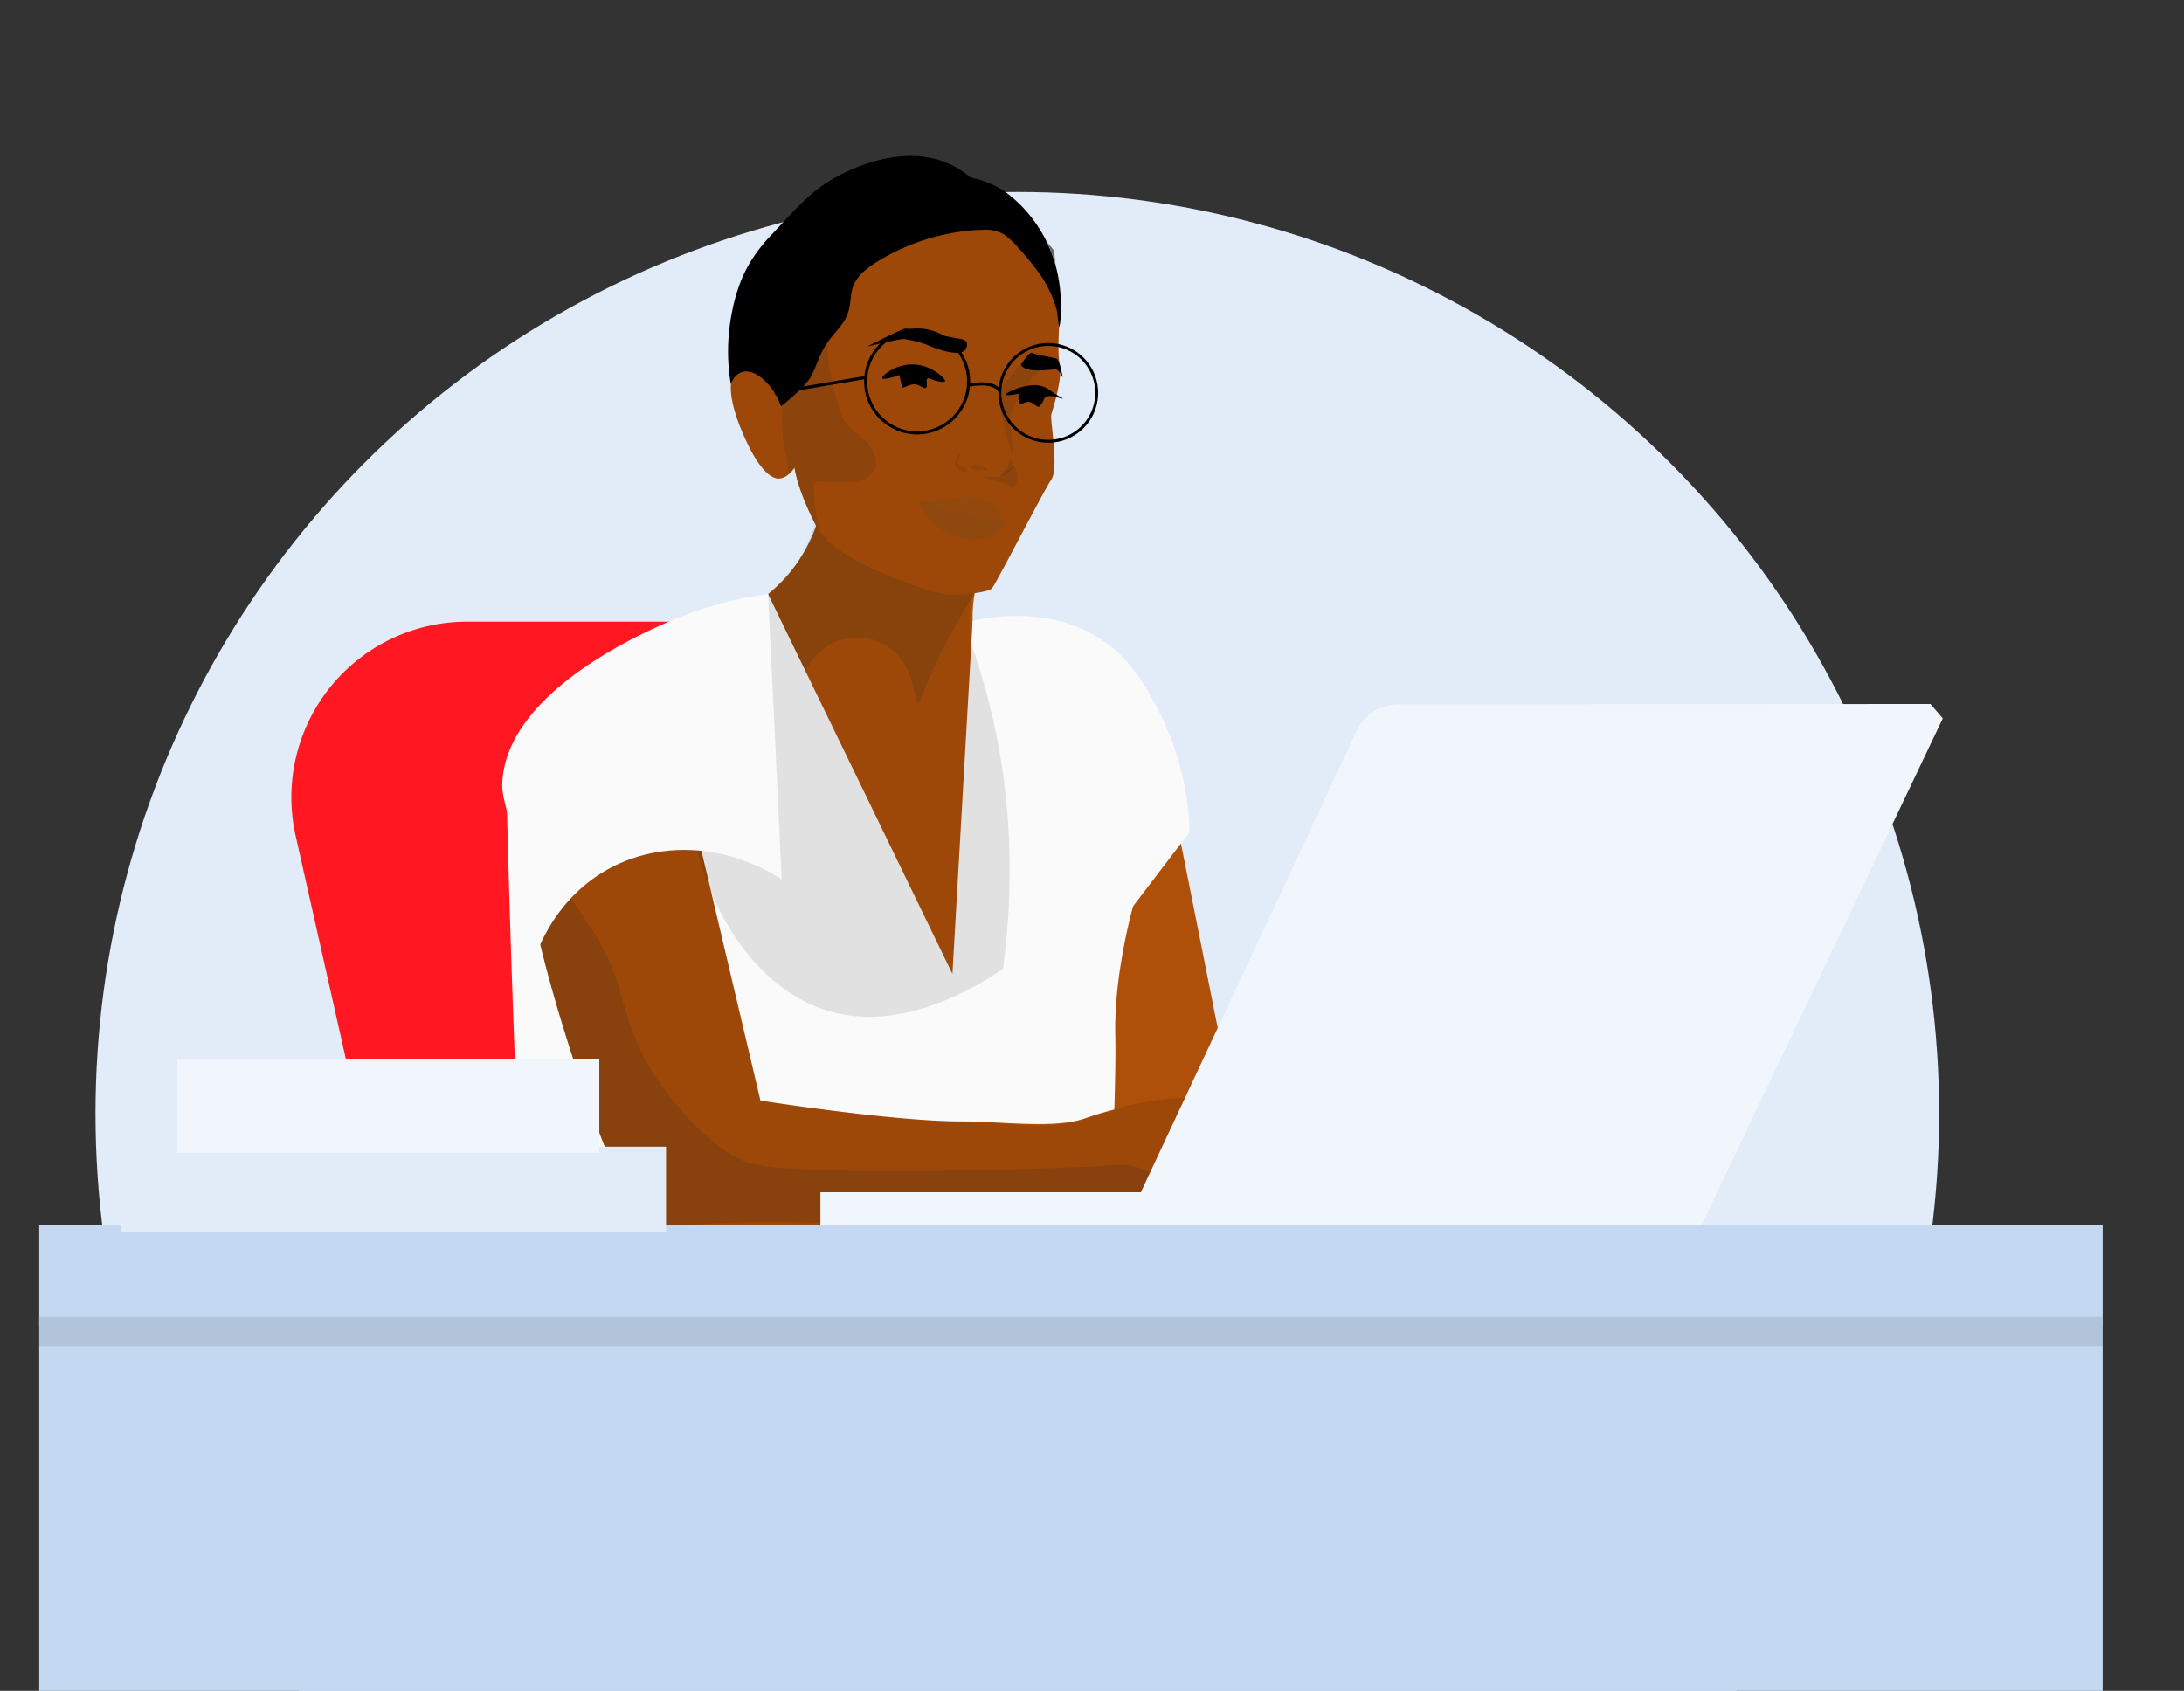 <svg id="Illustration1" xmlns="http://www.w3.org/2000/svg" xmlns:xlink="http://www.w3.org/1999/xlink" width="709" height="549" viewBox="0 0 709 549">
  <rect x="0" y="0" width="709" height="549" fill="#333333" stroke="none"/>
  <defs>
    <clipPath id="clip-path">
      <rect id="Rectangle_362" data-name="Rectangle 362" width="709" height="549" transform="translate(829 96)" fill="#fff" stroke="#707070" stroke-width="1"/>
    </clipPath>
    <clipPath id="clip-path-2">
      <rect id="Rectangle_228" data-name="Rectangle 228" width="81.832" height="78.153" fill="none"/>
    </clipPath>
    <clipPath id="clip-path-3">
      <rect id="Rectangle_229" data-name="Rectangle 229" width="30.5" height="72.95" fill="none"/>
    </clipPath>
    <clipPath id="clip-path-4">
      <rect id="Rectangle_230" data-name="Rectangle 230" width="16.293" height="29.696" fill="none"/>
    </clipPath>
    <clipPath id="clip-path-5">
      <rect id="Rectangle_231" data-name="Rectangle 231" width="28.422" height="13.984" fill="none"/>
    </clipPath>
    <clipPath id="clip-path-6">
      <rect id="Rectangle_232" data-name="Rectangle 232" width="11.428" height="6.831" fill="none"/>
    </clipPath>
    <clipPath id="clip-path-7">
      <rect id="Rectangle_233" data-name="Rectangle 233" width="4.29" height="5.832" fill="none"/>
    </clipPath>
    <clipPath id="clip-path-8">
      <rect id="Rectangle_234" data-name="Rectangle 234" width="3.763" height="6.214" fill="none"/>
    </clipPath>
    <clipPath id="clip-path-9">
      <rect id="Rectangle_235" data-name="Rectangle 235" width="5.553" height="1.779" fill="none"/>
    </clipPath>
    <clipPath id="clip-path-10">
      <rect id="Rectangle_236" data-name="Rectangle 236" width="1.435" height="1.257" fill="none"/>
    </clipPath>
    <clipPath id="clip-path-11">
      <rect id="Rectangle_237" data-name="Rectangle 237" width="28.422" height="12.663" fill="none"/>
    </clipPath>
    <clipPath id="clip-path-12">
      <rect id="Rectangle_238" data-name="Rectangle 238" width="105.071" height="159.999" fill="none"/>
    </clipPath>
    <clipPath id="clip-path-13">
      <rect id="Rectangle_239" data-name="Rectangle 239" width="106.961" height="125.508" fill="none"/>
    </clipPath>
    <clipPath id="clip-path-14">
      <rect id="Rectangle_240" data-name="Rectangle 240" width="256.491" height="155.2" fill="none"/>
    </clipPath>
    <clipPath id="clip-path-15">
      <rect id="Rectangle_241" data-name="Rectangle 241" width="205.727" height="121.49" fill="none"/>
    </clipPath>
    <clipPath id="clip-path-16">
      <rect id="Rectangle_242" data-name="Rectangle 242" width="41.293" height="20.551" fill="none"/>
    </clipPath>
    <clipPath id="clip-path-17">
      <rect id="Rectangle_246" data-name="Rectangle 246" width="669.868" height="9.509" fill="none"/>
    </clipPath>
  </defs>
  <g id="Mask_Group_6" data-name="Mask Group 6" transform="translate(-829 -96)" clip-path="url(#clip-path)">
    <circle id="Ellipse_23" data-name="Ellipse 23" cx="299.25" cy="299.25" r="299.25" transform="translate(860 158.324)" fill="#e1ecf8"/>
  </g>
  <g id="Group_6068" data-name="Group 6068" transform="translate(59.237 50.639)">
    <g id="Group_350" data-name="Group 350" transform="translate(-20 0)">
      <g id="Group_354" data-name="Group 354">
        <path id="Path_173" data-name="Path 173" d="M167.218,182.664h-65.5a57.036,57.036,0,0,0-55.646,69.555L98.82,486.7l223.068,28.069-69.956-297.9V184.093Z" transform="translate(10.671 -31.459)" fill="#ff1721"/>
        <path id="Path_178" data-name="Path 178" d="M378.976,251.418l31.441,157.8L326.4,429.75q11.362-83.271,22.724-166.541l29.856-11.791" transform="translate(-37.851 -43.3)" fill="#ae5009"/>
        <path id="Path_179" data-name="Path 179" d="M246.612,295.517c-32.924-10.062-57-60.017-40.8-118.43,6.4-6.366,10.615-9.312,13.356-10.813a45.887,45.887,0,0,0,7.13-4.725q1.532-1.234,3.038-2.678c13.5-12.772,15.985-29.774,16.147-39.495v-.367a50.459,50.459,0,0,0-.244-6.874q17.39,11.165,34.737,22.249a60.193,60.193,0,0,0,14.112,23.708,43.776,43.776,0,0,0-.649,19q2.367,6.726,4.393,13.992c9.338,33.743,9.127,65.146,5.717,90.767-7.367,5.118-32.38,21.17-56.936,13.665" transform="translate(-16.192 -19.313)" fill="#ae5009"/>
        <g id="Group_294" data-name="Group 294" transform="translate(195.369 100.005)" opacity="0.17" style="mix-blend-mode: multiply;isolation: isolate">
          <g id="Group_293" data-name="Group 293">
            <g id="Group_292" data-name="Group 292" clip-path="url(#clip-path-2)">
              <path id="Path_180" data-name="Path 180" d="M270.163,154.13c-6.1-2.676-9.2-4.063-11.654-6.42-9.874-9.483-10.667-26.921-10.757-26.9-.007,0,.006.057.006.057-.163,9.721-2.644,26.723-16.148,39.495a49.486,49.486,0,0,1-17.775,10.778c6.305,7.485,12.65,15.009,18.995,22.493.326-.162.651-.366.977-.57a26.81,26.81,0,0,0,6.141-4.718c2.6-2.766,2.929-4.352,5.573-6.67a17.439,17.439,0,0,1,6.956-3.824,17.786,17.786,0,0,1,15.172,2.44,18.49,18.49,0,0,1,5.328,5.613,32.323,32.323,0,0,1,2.969,8.257,49.633,49.633,0,0,0,1.382,4.8q1.121-2.864,2.359-5.775a213.281,213.281,0,0,1,15.98-30.437,155.811,155.811,0,0,1-25.5-8.622" transform="translate(-213.834 -120.812)" fill="#232321"/>
            </g>
          </g>
        </g>
        <path id="Path_181" data-name="Path 181" d="M321.053,108.627c-2.609,3.806-18.048,34.094-19.321,35.363s-12.066,2.678-16.666,1.56c-4.367-1.06-31.174-9.164-39.165-20.035a13.505,13.505,0,0,1-1.115-1.767c-6.17-11.753-7.113-19.056-7.113-19.056a9.118,9.118,0,0,1-1.795,2.146,5.334,5.334,0,0,1-3.266,1.419c-1.5.053-4.613-1.039-8.739-8.543-.633-1.151-11.457-21.22-4.53-27.206a6.708,6.708,0,0,1,4.692-1.475c4.376.32,8.392,5.246,10.017,12.542a.012.012,0,0,1,0,.007l1.3-3.367,2.507-6.5,5.29-13.719,3.013-7.818,8.077-13.8,29.9-17.932,27.9,3.461,11.886,29.812s-1.111,13.355-.118,17.533-2.177,14.364-2.723,16.109,2.581,17.46-.031,21.266" transform="translate(-19.017 -3.522)" fill="#ae5009"/>
        <g id="Group_297" data-name="Group 297" transform="translate(214.597 49.042)" opacity="0.14" style="mix-blend-mode: multiply;isolation: isolate">
          <g id="Group_296" data-name="Group 296">
            <g id="Group_295" data-name="Group 295" clip-path="url(#clip-path-3)">
              <path id="Path_182" data-name="Path 182" d="M264.668,103.257c-1.441-1.549-3.182-2.792-4.749-4.2a13.575,13.575,0,0,1-3.856-5.562,75.273,75.273,0,0,1-2.018-7.26c-.643-2.54-1.225-5.1-1.627-7.687a42.2,42.2,0,0,1-.544-7.766c.08-2.55.636-5.049.77-7.592a12.705,12.705,0,0,0-.281-3.627.387.387,0,0,0-.685-.166,48.01,48.01,0,0,0-5.077,7.279q-1.065,1.876-1.966,3.841a47.946,47.946,0,0,0-2.307,6.123c-.369,1.244-.685,2.5-1.017,3.755-.2.766-.416,1.531-.646,2.289a22,22,0,0,1-1.761,4.309.364.364,0,0,0-.1-.1.344.344,0,0,0-.559.164c-.158.524-.293,1.052-.412,1.58-.1.134-.2.268-.3.4a.338.338,0,0,0,.1.525c-.046.229-.089.463-.128.693-.969,5.708-.163,11.586.813,17.274.342,1.995.691,3.991,1.013,5.99a9.114,9.114,0,0,0,1.8-2.146s.942,7.3,7.112,19.057a13.566,13.566,0,0,0,1.116,1.766,50.313,50.313,0,0,1-1.689-9.9c-.1-1.218-.188-2.439-.27-3.657-.06-.869-.242-2.378.865-2.675a6.363,6.363,0,0,1,1.693-.047l2.071.037,3.937.067c3.357.059,7.6.165,10.108-2.485,2.911-3.078,1.107-7.587-1.4-10.279" transform="translate(-237.063 -59.246)" fill="#232321"/>
            </g>
          </g>
        </g>
        <g id="Group_300" data-name="Group 300" transform="translate(284.797 66.831)" opacity="0.14" style="mix-blend-mode: multiply;isolation: isolate">
          <g id="Group_299" data-name="Group 299">
            <g id="Group_298" data-name="Group 298" clip-path="url(#clip-path-4)">
              <path id="Path_183" data-name="Path 183" d="M329.862,80.736s-8.1,9.1-7.995,10.7,3.791,18.784,4.534,19-1.131-10.93-.554-12.732,7.279-14.609,11.418-14.931-7.4-2.03-7.4-2.03" transform="translate(-321.868 -80.736)" fill="#232321"/>
            </g>
          </g>
        </g>
        <path id="Path_184" data-name="Path 184" d="M302.39,74.531s2-2.92-1.59-3.458-16.606-3.48-17.935-3.349S270.5,73.552,270.5,73.552s10.238-2.514,11.965-2.443a34.873,34.873,0,0,1,7.97,2.074c.93.533,10.093,4.135,11.959,1.347" transform="translate(-28.224 -11.663)"/>
        <path id="Path_185" data-name="Path 185" d="M330.85,80.974s2.665-4.272,3.593-3.727,7.041,1.558,7.971,1.854,1.984,6.1,1.984,6.1-1.192-2.618-2.388-2.62-10.367,1.446-11.16-1.612" transform="translate(-38.618 -13.296)"/>
        <path id="Path_186" data-name="Path 186" d="M289.516,82.231a12.771,12.771,0,0,0-5.045-.353c-4.63.593-8.385,3.693-8.083,4.369.145.323,1.238.333,5.212-.832.1-.114.114-.229.281-.187s.219.363.229.426a20.846,20.846,0,0,0,.843,3.474.341.341,0,0,0,.028.055c.295.394,1.8-.757,3.322-.928,2.216-.249,3.535,1.685,4.3,1.092.728-.566-.237-2.528.521-3,.339-.209.79.009,1.343.25,1.789.78,4.109,1.071,4.328.686.322-.562-2.819-3.87-7.272-5.056" transform="translate(-29.236 -14.083)"/>
        <path id="Path_187" data-name="Path 187" d="M340.034,92.162a13.4,13.4,0,0,0-2.278-1.5,9.472,9.472,0,0,0-2.591-.707c-3.891-.5-10.393,2.33-10.163,3.016.073.25,1.009.3,4.328-.343a5.126,5.126,0,0,0-.3,2.379,1.009,1.009,0,0,0,1.5.756,3.739,3.739,0,0,1,1.14-.389,3.805,3.805,0,0,1,.618-.051c1.3,0,2.591,1.838,3.512,1.543a9.242,9.242,0,0,0,1.421-2.272,6.668,6.668,0,0,1,.351-.623c1.238-1.425,5.635.563,5.743.271.073-.2-1.28-.7-3.277-2.081" transform="translate(-37.61 -15.483)"/>
        <g id="Group_303" data-name="Group 303" transform="translate(258.71 110.469)" opacity="0.53" style="mix-blend-mode: multiply;isolation: isolate">
          <g id="Group_302" data-name="Group 302">
            <g id="Group_301" data-name="Group 301" clip-path="url(#clip-path-5)">
              <path id="Path_188" data-name="Path 188" d="M318.776,141.838a10.9,10.9,0,0,1-3,3.485c-6.241,4.655-15.4.222-16.079-.118a20.1,20.1,0,0,1-9.336-10.421l-.01-.011h.01a15.093,15.093,0,0,0,1.582.323,8.222,8.222,0,0,0,.822.094h.01a10.806,10.806,0,0,0,2.33-.083c1.7-.188,6.024-.749,11.8-1.655.947.364,1.9.719,2.851,1.082,1.675.416,3.339.822,5.014,1.238,1.332,2.018,2.674,4.047,4.006,6.065" transform="translate(-290.354 -133.453)" fill="#995113"/>
            </g>
          </g>
        </g>
        <path id="Path_189" data-name="Path 189" d="M322.393,35.927c-4.21-15.9-15.676-23.914-17.988-25.266-.8-.469-1.638-.906-2.507-1.311a32.25,32.25,0,0,0-7.246-2.363,29.09,29.09,0,0,0-6.5-4.221c-17.266-8.119-37.29,4.083-39.586,5.529-5.9,3.708-9.942,8.059-18.013,16.765a53.367,53.367,0,0,0-7.063,8.865,44.451,44.451,0,0,0-3.3,6.491,55.883,55.883,0,0,0-3.069,10.824,64.12,64.12,0,0,0-.227,23.137,1.82,1.82,0,0,1,.491-1.424,5.391,5.391,0,0,1,1.36-1.783,5.025,5.025,0,0,1,1.593-.929,4.947,4.947,0,0,1,2.482-.19c2.333.394,5.347,2.705,7.6,5.893a21.245,21.245,0,0,1,2.72,5.343c2.129-1.7,8.416-6.845,9.932-10.058.048-.093.509-1.033,1.055-2.311.576-1.349,1.111-2.713,1.705-4.046a26.1,26.1,0,0,1,3.419-5.708c1.289-1.609,2.708-3.117,3.882-4.815a13.66,13.66,0,0,0,2.315-5.711c.364-2.281.364-4.652,1.3-6.8a13.644,13.644,0,0,1,3.883-4.86,38.458,38.458,0,0,1,5.351-3.612,68.25,68.25,0,0,1,6.171-3.192,69.6,69.6,0,0,1,13.053-4.436q2.174-.508,4.4-.881a60.465,60.465,0,0,1,9.285-.881,11.516,11.516,0,0,1,6.766,1.594,27.67,27.67,0,0,1,4.782,4.57,83.807,83.807,0,0,1,5.781,6.97,36.989,36.989,0,0,1,6.633,13.755,27.214,27.214,0,0,0,.59,4.667c.3-.015,1.635-9.423-1.059-19.6" transform="translate(-18.832 -0.001)"/>
        <g id="Group_306" data-name="Group 306" transform="translate(279.546 100.584)" opacity="0.14" style="mix-blend-mode: multiply;isolation: isolate">
          <g id="Group_305" data-name="Group 305">
            <g id="Group_304" data-name="Group 304" clip-path="url(#clip-path-6)">
              <path id="Path_190" data-name="Path 190" d="M326.139,121.8a.6.6,0,0,0-1.029,0,8.019,8.019,0,0,1-5.039,3.4,9.937,9.937,0,0,1-1.647-.022,24.9,24.9,0,0,1-2.9-.644,6.727,6.727,0,0,0,2.7,1.469,23.347,23.347,0,0,0,2.809.623c2.939.745,3.749,2.1,4.774,1.609.686-.329,1-1.185,1.108-2.266a7.9,7.9,0,0,0-.781-4.169" transform="translate(-315.525 -121.512)" fill="#232321"/>
            </g>
          </g>
        </g>
        <g id="Group_309" data-name="Group 309" transform="translate(285.46 98.141)" opacity="0.14" style="mix-blend-mode: multiply;isolation: isolate">
          <g id="Group_308" data-name="Group 308">
            <g id="Group_307" data-name="Group 307" clip-path="url(#clip-path-7)">
              <path id="Path_191" data-name="Path 191" d="M326.57,118.56s2.212,4.384-3.9,5.832Z" transform="translate(-322.67 -118.56)" fill="#232321"/>
            </g>
          </g>
        </g>
        <g id="Group_312" data-name="Group 312" transform="translate(270.782 96.457)" opacity="0.14" style="mix-blend-mode: multiply;isolation: isolate">
          <g id="Group_311" data-name="Group 311">
            <g id="Group_310" data-name="Group 310" clip-path="url(#clip-path-8)">
              <path id="Path_192" data-name="Path 192" d="M308.263,121.563a4.907,4.907,0,0,1-1.235-.681,3.416,3.416,0,0,1-.928-1.034c-.618-1.331,1.142-3.242,1.034-3.319s-2.589,1.585-2.142,3.738c.34,1.639,2.209,2.167,2.954,2.445a.6.6,0,0,0,.733-.416.61.61,0,0,0-.416-.733" transform="translate(-304.938 -116.526)" fill="#232321"/>
            </g>
          </g>
        </g>
        <g id="Group_315" data-name="Group 315" transform="translate(275.901 100.36)" opacity="0.14" style="mix-blend-mode: multiply;isolation: isolate">
          <g id="Group_314" data-name="Group 314">
            <g id="Group_313" data-name="Group 313" clip-path="url(#clip-path-9)">
              <path id="Path_193" data-name="Path 193" d="M311.548,121.482l-.008.007c-.074.062-.492.419-.408.726.065.233.44.349.733.416,1.336.305,1.988-.022,3.308.121.936.1,1.444.357,1.5.237.073-.163-.81-.744-1.6-1.122-1.951-.938-3.261-.6-3.527-.385" transform="translate(-311.121 -121.241)" fill="#232321"/>
            </g>
          </g>
        </g>
        <g id="Group_318" data-name="Group 318" transform="translate(286.771 101.859)" opacity="0.14" style="mix-blend-mode: multiply;isolation: isolate">
          <g id="Group_317" data-name="Group 317">
            <g id="Group_316" data-name="Group 316" clip-path="url(#clip-path-10)">
              <path id="Path_194" data-name="Path 194" d="M325.683,123.1c-.048-.1-.376-.01-.413,0-.752.2-1,1.137-1.017,1.213.779-.519,1.509-1.056,1.43-1.213" transform="translate(-324.253 -123.052)" fill="#232321"/>
            </g>
          </g>
        </g>
        <path id="Path_195" data-name="Path 195" d="M350.785,249.152q-9.176,12.016-18.341,24.042a175.875,175.875,0,0,0-3.984,18.747h-.011a139.809,139.809,0,0,0-1.8,19.111c-.021,1.342-.021,2.694.01,4.026.084,3.2.063,7.573-.031,12.64-.136,7.844-.437,17.383-.791,26.892-.843,22.377-1.987,44.63-1.987,44.63H135.177q-3-58.254-4.9-118.13-.811-25.858-1.394-51.444,42.523-28.916,85.057-57.832,29.93,61.67,59.85,123.341,3.277-57.333,6.564-114.655c5.67-1.248,26.56-5.15,43.5,7.282,7.865,5.774,11.859,12.848,15.355,19.027a92.513,92.513,0,0,1,11.579,42.321" transform="translate(-3.835 -29.594)" fill="#fafafa"/>
        <g id="Group_321" data-name="Group 321" transform="translate(258.71 111.79)" opacity="0.49" style="mix-blend-mode: multiply;isolation: isolate">
          <g id="Group_320" data-name="Group 320">
            <g id="Group_319" data-name="Group 319" clip-path="url(#clip-path-11)">
              <path id="Path_196" data-name="Path 196" d="M318.776,142.113a10.9,10.9,0,0,1-3,3.485c-6.241,4.655-15.4.222-16.079-.118a20.1,20.1,0,0,1-9.336-10.421l-.01-.011h.01a15.077,15.077,0,0,0,1.582.323,8.191,8.191,0,0,0,.822.094h.01a106.655,106.655,0,0,0,11.558,3.828,105.231,105.231,0,0,0,14.44,2.819" transform="translate(-290.354 -135.049)" fill="#995113"/>
            </g>
          </g>
        </g>
        <circle id="Ellipse_22" data-name="Ellipse 22" cx="16.718" cy="16.718" r="16.718" transform="matrix(0.189, -0.982, 0.982, 0.189, 238.92, 86.466)" fill="none" stroke="#000" stroke-width="1"/>
        <path id="Path_197" data-name="Path 197" d="M353.969,89.664a15.712,15.712,0,1,1-15.712-15.712A15.712,15.712,0,0,1,353.969,89.664Z" transform="translate(-37.188 -12.737)" fill="none" stroke="#000" stroke-width="0.94"/>
        <path id="Path_198" data-name="Path 198" d="M310.293,89.812s8.185-1.742,10.045,1.928" transform="translate(-35.078 -15.397)" fill="none" stroke="#000" stroke-width="1"/>
        <line id="Line_1" data-name="Line 1" x1="29.531" y2="5.017" transform="translate(212.248 71.91)" fill="none" stroke="#000" stroke-width="1"/>
        <path id="Path_199" data-name="Path 199" d="M350.206,362.228a3.417,3.417,0,0,0-3.641,4.1c0,.021,4.276,5.253,5.482,5.919,10.913,6.044,35.788-6.044,41.478.968a3.022,3.022,0,0,1,.76,1.779c.072,4.192-11.59,7.573-17.541,9.051-.541.124-1.019.249-1.446.353a81.218,81.218,0,0,0-5.69,7.491c-2.32,3.61-16.011,12.91-22.222,12.661-2.435-.1-7.136-2.352-11.943-5.046-7.366-4.141-14.97-9.3-14.97-9.3-.666.52-1.165,1.442-2,1.54-30.6,3.593-97.207,2.762-141.626-.055-11.61-10-35.924-85.6-38.982-111.353-.021-.219-.041-.437-.052-.645s-.021-.416-.021-.624c0-.5,0-1,.031-1.478.021-.3.041-.6.073-.895.021-.271.052-.541.083-.8a.262.262,0,0,1,.021-.124,27.36,27.36,0,0,1,.646-3.3c.041-.167.083-.334.135-.5.041-.135.073-.26.114-.374a3.526,3.526,0,0,1,.136-.437c.031-.094.062-.177.094-.271.01-.031.021-.062.031-.094,6.763-18.82,36.651-21.441,36.651-21.441l18.039,19.218L213,349.656s43.3,6.8,65.285,6.761c13.445-.021,30.014,2.51,40.2-1.016,18.633-6.453,38.731-7.892,47.773-5.126a50.247,50.247,0,0,1,8.78,3.433l-9.217,9.425" transform="translate(-5.37 -42.945)" fill="#ae5009"/>
        <g id="Group_324" data-name="Group 324" transform="translate(183.464 119.507)" opacity="0.1" style="mix-blend-mode: multiply;isolation: isolate">
          <g id="Group_323" data-name="Group 323">
            <g id="Group_322" data-name="Group 322" clip-path="url(#clip-path-12)">
              <path id="Path_200" data-name="Path 200" d="M282.037,166.892c-4.367-1.059-31.174-9.163-39.164-20.035a13.6,13.6,0,0,1-1.116-1.767c-.129-.246-.243-.478-.367-.719a50.022,50.022,0,0,1-13.234,21.389q-1.5,1.447-3.038,2.679a45.923,45.923,0,0,1-7.131,4.724c-2.74,1.5-6.954,4.448-13.355,10.813-16.2,58.414,7.876,108.368,40.8,118.43,24.556,7.5,49.569-8.547,56.936-13.665,3.41-25.621,3.622-57.025-5.717-90.767-1.34-4.843-2.814-9.508-4.392-13.992a44,44,0,0,1-.569-11.958,43.545,43.545,0,0,1,.772-5.12c-3.629.454-7.933.594-10.426-.012" transform="translate(-199.453 -144.371)"/>
            </g>
          </g>
        </g>
        <g id="Group_327" data-name="Group 327" transform="translate(198.02 16.923)" opacity="0.1" style="mix-blend-mode: multiply;isolation: isolate">
          <g id="Group_326" data-name="Group 326">
            <g id="Group_325" data-name="Group 325" clip-path="url(#clip-path-13)">
              <path id="Path_201" data-name="Path 201" d="M321.084,87.36c.546-1.745,3.713-11.93,2.723-16.109s.118-17.533.118-17.533L312.039,23.907l-27.9-3.461-29.9,17.932-8.077,13.8-3.014,7.818-5.29,13.719-2.507,6.5-1.3,3.367a.01.01,0,0,0,0-.007c-1.625-7.3-5.641-12.221-10.016-12.542a6.707,6.707,0,0,0-4.693,1.476c-6.927,5.984,3.9,26.053,4.53,27.2,4.126,7.5,7.233,8.6,8.739,8.543a5.332,5.332,0,0,0,3.266-1.419,9.133,9.133,0,0,0,1.8-2.146s.916,7.013,6.746,18.337c.125.242.238.474.367.719a13.609,13.609,0,0,0,1.116,1.767c7.99,10.871,34.8,18.975,39.164,20.035,2.492.605,6.8.465,10.426.012,3.069-.384,5.657-.992,6.241-1.572,1.273-1.269,16.711-31.557,19.32-35.363s-.51-19.521.032-21.266" transform="translate(-217.037 -20.445)"/>
            </g>
          </g>
        </g>
        <g id="Group_330" data-name="Group 330" transform="translate(132.424 206.408)" opacity="0.1" style="mix-blend-mode: multiply;isolation: isolate">
          <g id="Group_329" data-name="Group 329">
            <g id="Group_328" data-name="Group 328" clip-path="url(#clip-path-14)">
              <path id="Path_202" data-name="Path 202" d="M350.206,362.228c-2.278-.187-3.63,4.141-3.63,4.161.822,3.537,4.266,5.191,5.472,5.857,10.913,6.044,35.788-6.044,41.478.968a3.022,3.022,0,0,1,.76,1.779c.072,4.192-11.59,7.573-17.541,9.051-.541.124-1.019.249-1.446.353a81.218,81.218,0,0,0-5.69,7.491c-2.32,3.61-16.011,12.91-22.222,12.661-2.435-.1-7.136-2.352-11.943-5.046-7.366-4.141-14.97-9.3-14.97-9.3-.666.52-1.16,1.494-2,1.54-36.324,1.956-95.079,2.762-141.626-.055-11.61-10-35.924-85.6-38.982-111.353-.021-.219-.041-.437-.052-.645s-.021-.416-.021-.624c0-.5,0-1,.031-1.478.021-.3.041-.6.073-.895.021-.271.052-.541.083-.8a.262.262,0,0,1,.021-.124,27.36,27.36,0,0,1,.646-3.3c.041-.167.083-.334.135-.5.041-.135.073-.26.114-.374a3.526,3.526,0,0,1,.136-.437c.031-.094.062-.177.094-.271.01-.031.021-.062.031-.094,6.763-18.82,36.651-21.441,36.651-21.441l18.039,19.218L213,349.656s43.3,6.905,65.285,6.761c11.382-.075,28.263,3.632,40.2-1.016,12.6-4.91,34.548-9.172,47.773-5.126a50.247,50.247,0,0,1,8.78,3.433l-9.217,9.425" transform="translate(-137.794 -249.353)"/>
            </g>
          </g>
        </g>
        <g id="Group_333" data-name="Group 333" transform="translate(132.424 227.849)" opacity="0.17" style="mix-blend-mode: multiply;isolation: isolate">
          <g id="Group_332" data-name="Group 332">
            <g id="Group_331" data-name="Group 331" clip-path="url(#clip-path-15)">
              <path id="Path_203" data-name="Path 203" d="M340.728,378.493c-4.2-3.225-9.519-3.974-14.669-3.329-5.492.676-101.862,4.362-117.346-1.006-10.052-3.485-23.381-17.4-30.819-29.469-11.3-18.331-8.153-29.465-20.335-47.213q-4.446-6.46-8.5-13.171a15.376,15.376,0,0,0-9.9-9.05c-.011.031-.021.062-.031.093-.031.094-.062.176-.094.27a3.38,3.38,0,0,0-.135.437c-.041.114-.073.239-.114.375-.052.166-.094.333-.136.5-.061.241-.127.509-.191.793q-.175.723-.3,1.475c-.057.33-.111.673-.156,1.03a.265.265,0,0,0-.021.125c-.031.26-.063.531-.084.8-.031.291-.052.594-.073.895-.031.478-.031.978-.031,1.478,0,.208.01.416.021.624s.031.426.052.645c3.058,25.759,27.372,101.355,38.982,111.353,43.965-8.01,136.119,5.534,166.673-1.514-.635-.645-2.075-15.589-2.793-16.141" transform="translate(-137.794 -275.255)" fill="#232321"/>
            </g>
          </g>
        </g>
        <g id="Group_336" data-name="Group 336" transform="translate(347.911 294.146)" opacity="0.17" style="mix-blend-mode: multiply;isolation: isolate">
          <g id="Group_335" data-name="Group 335">
            <g id="Group_334" data-name="Group 334" clip-path="url(#clip-path-16)">
              <path id="Path_204" data-name="Path 204" d="M438.066,355.672l-.1.066c.421-.1.909-.222,1.441-.344a1.572,1.572,0,0,0-1.342.277m-18.18,3.237a17.438,17.438,0,0,0-6.02.432,10.217,10.217,0,0,0-4.412,3.126,37.484,37.484,0,0,1-4.123,3.946,28.139,28.139,0,0,1-4.833,3.127,25.883,25.883,0,0,0-2.383,1.308c4.8,2.694,9.5,4.943,11.939,5.044,6.208.255,19.9-9.046,22.226-12.659a76.463,76.463,0,0,1,5.675-7.483c-3.325,2.362-7.416,3.127-11.428,3.281-2.206.088-4.434-.033-6.64-.122" transform="translate(-398.114 -355.345)" fill="#232321"/>
            </g>
          </g>
        </g>
        <path id="Path_205" data-name="Path 205" d="M213.682,171.829a121.014,121.014,0,0,0-32.217,8.969c-8.736,3.81-51.763,22.575-54.009,51.35-.548,7.022,1.967,7.027,8.707,45.194.9,5.084,1.6,9.255,2.044,11.953,1.718-4.66,7.9-19.608,23.851-28.293,17.02-9.27,38.537-7.8,56.06,3.475l-4.435-92.648" transform="translate(-3.577 -29.593)" fill="#fafafa"/>
        <path id="Path_206" data-name="Path 206" d="M557.517,384.17a15.245,15.245,0,0,1-4.7,1.415L369.208,402.9c-3.806.5-6.537-3.354-4.5-6.361l80.984-173.14a14.9,14.9,0,0,1,13.739-8.254l172.349-.107,4.005,4.679Z" transform="translate(-44.33 -37.098)" fill="#f0f6fc"/>
        <path id="Path_207" data-name="Path 207" d="M513.842,421.565H252.166V406.476H519.5v4.543c0,5.824.165,10.546-5.659,10.546" transform="translate(-25.067 -70.005)" fill="#f0f6fc"/>
        <path id="Path_367" data-name="Path 367" d="M0,0H669.868V32.768H0Z" transform="translate(-26.507 347.228)" fill="#c4d9f1"/>
        <rect id="Rectangle_244" data-name="Rectangle 244" width="669.868" height="121.42" transform="translate(-26.507 376.941)" fill="#c4d9f1"/>
        <g id="Group_339" data-name="Group 339" transform="translate(-26.507 376.941)" opacity="0.1" style="mix-blend-mode: multiply;isolation: isolate">
          <g id="Group_338" data-name="Group 338" transform="translate(0 0)">
            <g id="Group_337" data-name="Group 337" clip-path="url(#clip-path-17)">
              <rect id="Rectangle_245" data-name="Rectangle 245" width="669.868" height="9.509"/>
            </g>
          </g>
        </g>
        <rect id="Rectangle_247" data-name="Rectangle 247" width="176.985" height="27.622" transform="translate(0 321.682)" fill="#e1ecf8"/>
        <rect id="Rectangle_248" data-name="Rectangle 248" width="136.956" height="30.488" transform="translate(18.362 293.272)" fill="#f0f6fc"/>
        <path id="Path_212" data-name="Path 212" d="M221.078,104.022" transform="translate(-11.213 -6.916)" fill="#999"/>
        <path id="Path_213" data-name="Path 213" d="M343.824,41.406l-.579-4.966-2.366-2.851a38.617,38.617,0,0,1,2.945,7.817" transform="translate(-40.345 -5.785)" fill="#666"/>
      </g>
    </g>
  </g>
</svg>
